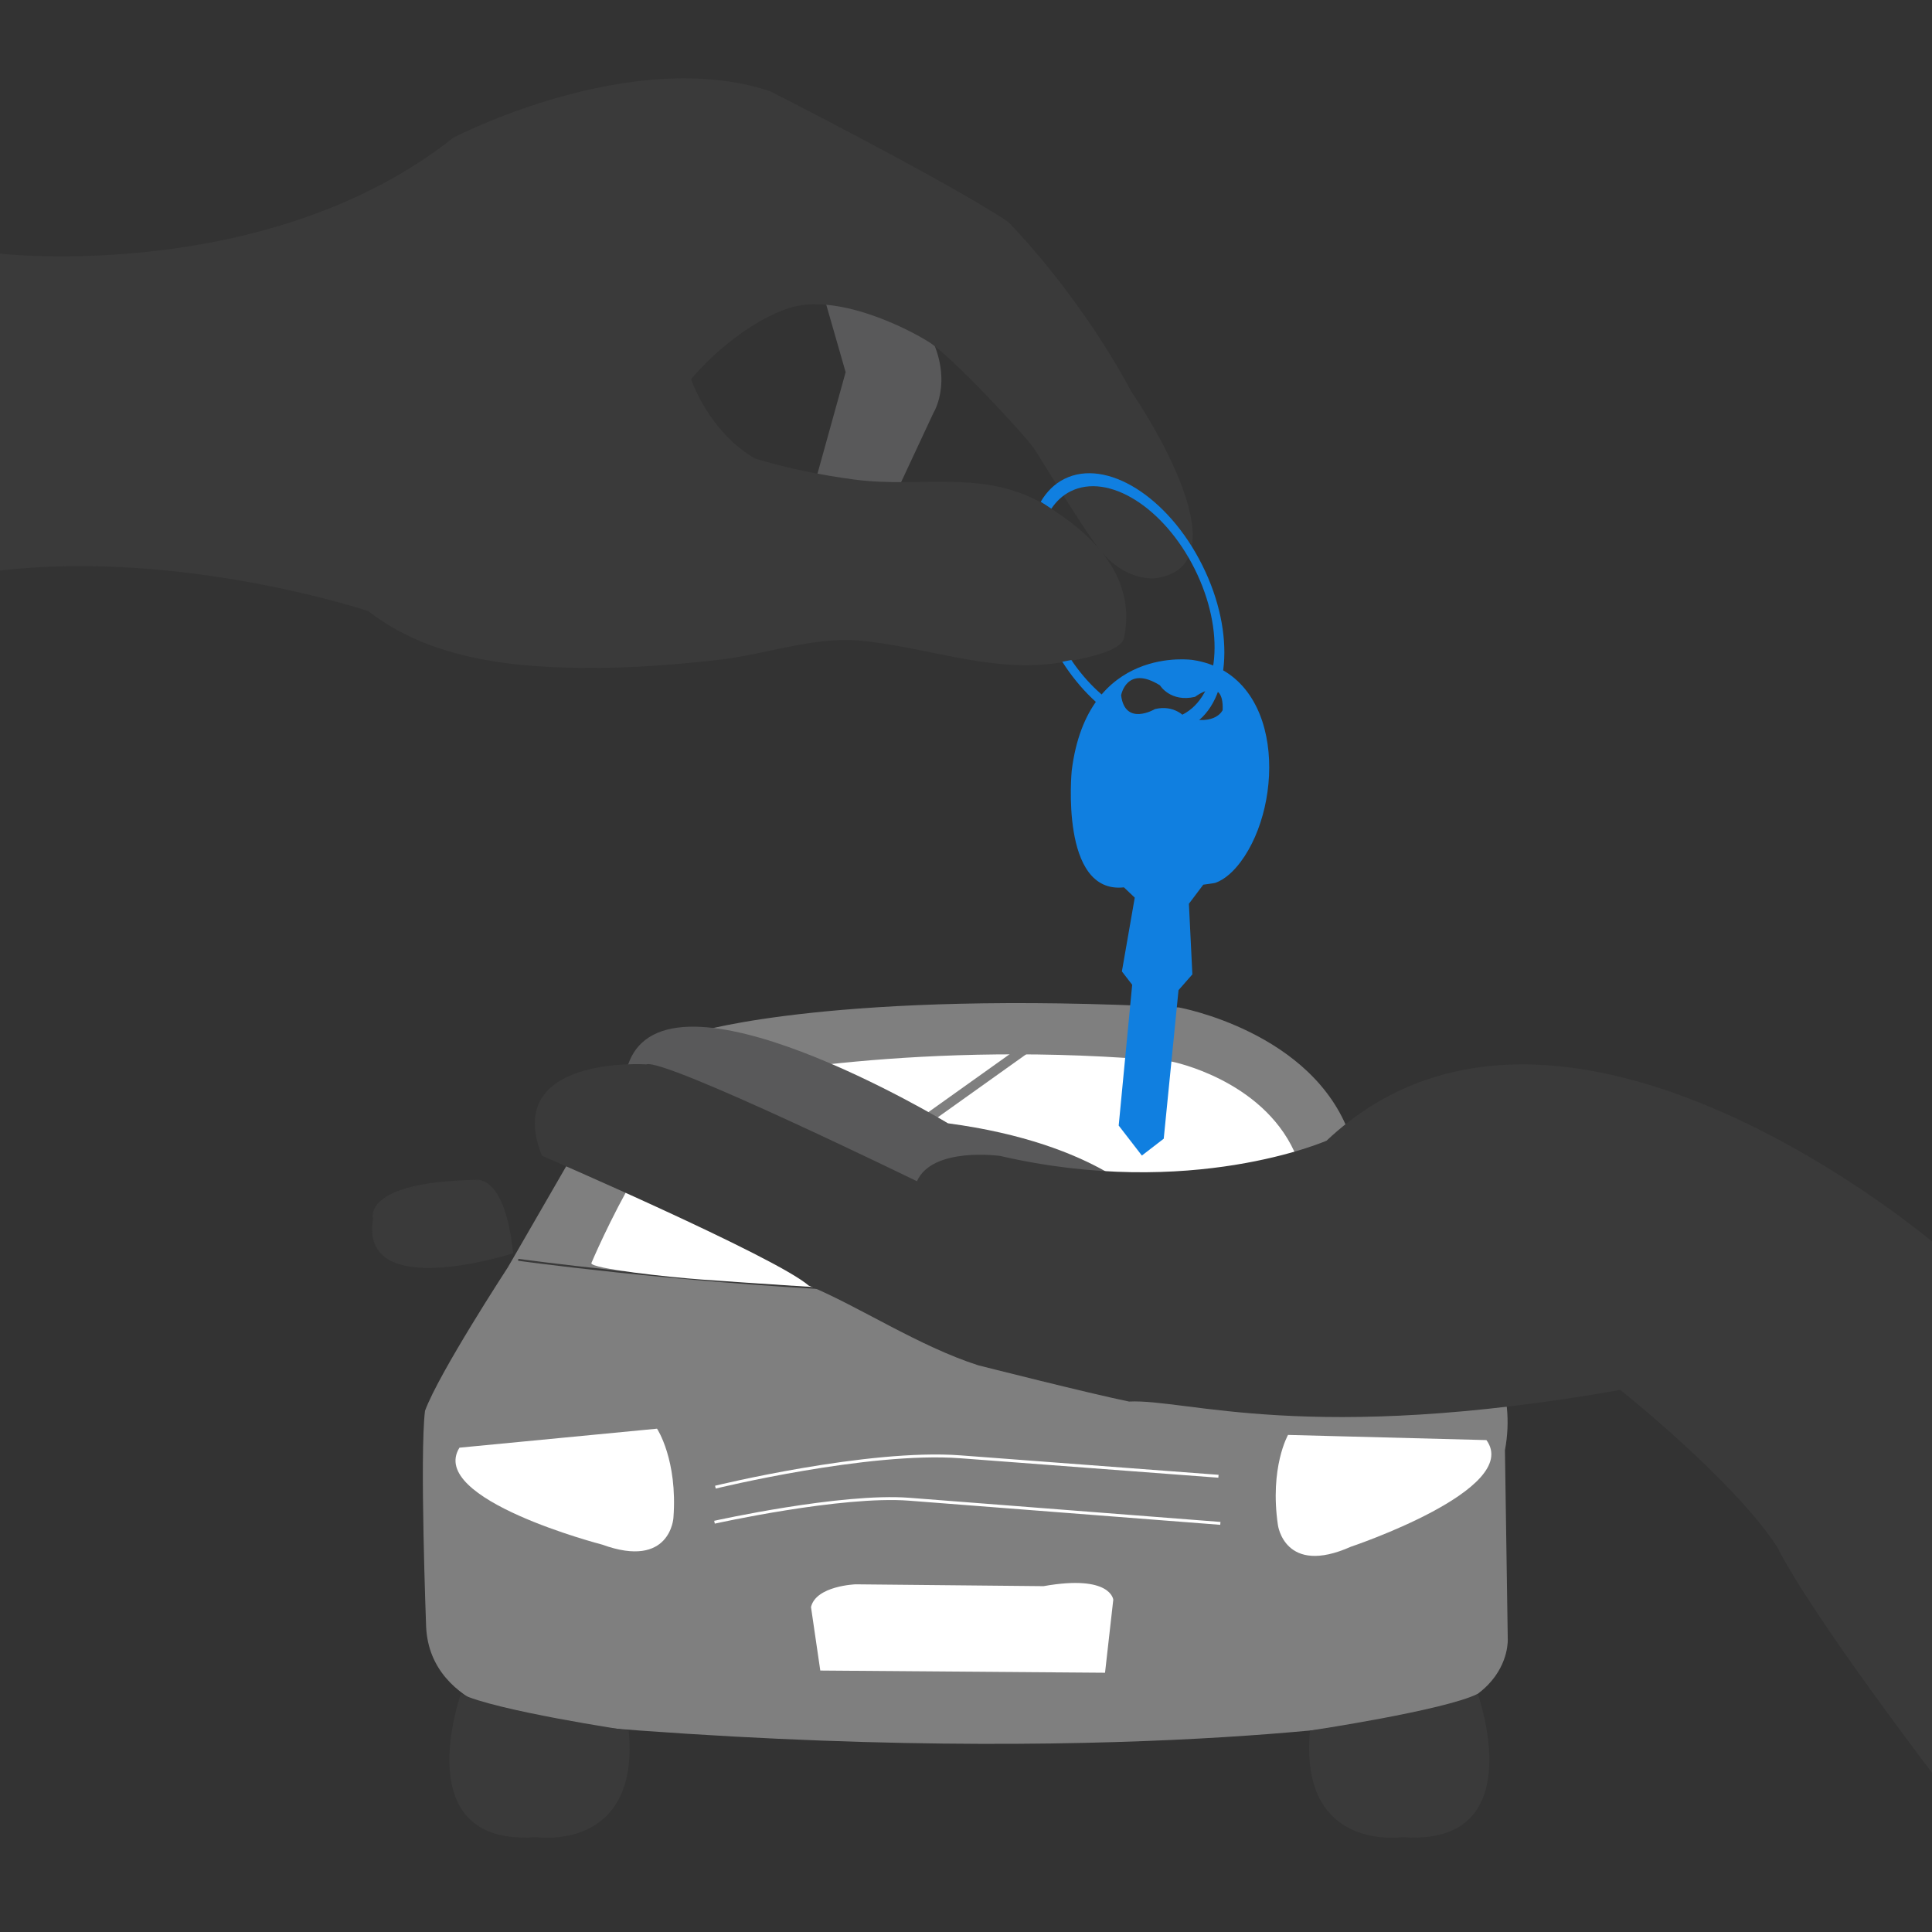 <?xml version="1.0" encoding="utf-8"?>
<!-- Generator: Adobe Illustrator 16.0.0, SVG Export Plug-In . SVG Version: 6.00 Build 0)  -->
<!DOCTYPE svg PUBLIC "-//W3C//DTD SVG 1.1//EN" "http://www.w3.org/Graphics/SVG/1.1/DTD/svg11.dtd">
<svg version="1.1" id="pick-up-drop" xmlns="http://www.w3.org/2000/svg" xmlns:xlink="http://www.w3.org/1999/xlink" x="0px"
	 y="0px" width="200px" height="200px" viewBox="0 0 200 200" style="enable-background:new 0 0 200 200;" xml:space="preserve">
<rect x="0" y="0" width="200" height="200" fill="#333333" stroke="none"/>
<style type="text/css">
<![CDATA[
	.st0{fill:#107FE0;}
	.st1{fill:#7F7F7F;}
	.st2{fill:#3A3A3A;stroke:#3A3A3A;stroke-width:0.1;stroke-miterlimit:10;}
	.st3{fill:none;stroke:#3A3A3A;stroke-width:0.2;stroke-miterlimit:10;}
	.st4{fill:#59595A;}
	.st5{fill:none;stroke:#FFFFFF;stroke-width:0.3;stroke-miterlimit:10;}
	.st6{fill:#FFFFFF;}
	.st7{display:inline;fill:#3A3A3A;}
	.st8{fill:none;stroke:#7F7F7F;stroke-miterlimit:10;}
	.st9{fill:#3A3A3A;}
	.st10{display:none;}
]]>
</style>
<g id="car">
	<g class="st10">
		<path class="st7" d="M116.906,176.633l0.984,1.807l-0.052,0.009l0.472-2.614l0.012-0.059l0.059,0.016l2.506,0.661l-0.102,0.104
			c-0.248-0.718-0.459-1.447-0.689-2.171l-0.016-0.048l0.039-0.029l1.813-1.461l0.027,0.084l-2.77-0.246l-0.027-0.002l0.014-0.023
			l0.611-1.032l0.008,0.006l-0.6,1.038l-0.004-0.009l2.771,0.214l0.021,0.002l-0.017,0.012l-1.797,1.48l0.004-0.01l0.699,2.168
			l0.006,0.017l-0.019-0.005l-2.498-0.688l0.011-0.006l-0.5,2.606l-0.004,0.019l-0.009-0.017l-0.965-1.818L116.906,176.633z"/>
	</g>
	<path class="st1" d="M145.1,130.402c0,0,13.002,7.466,10.691,19.722l0.291,19.485c0,0,0.182,2.488-2.027,4.787
		c-1.588,1.652-4.4,3.207-9.383,3.678c0,0-32.447,5.357-88.693,0.23c0,0-11.419-1.072-11.865-9.861c0,0-0.679-17.953-0.116-22.396
		c1.421-3.894,8.583-14.866,8.583-14.866l1.577-2.731l10.049-17.405c0,0,2.221-2.98,8.238-4.275c0,0,14.272-4.305,49.594-2.479
		c0,0,13.867,2.488,17.699,13.234C139.738,117.525,142.047,126.132,145.1,130.402z"/>
	<path class="st9" d="M152.977,175.346c0,0,5.699,15.832-7.771,14.834c0,0-10.774,1.604-9.595-11.031
		C135.611,179.148,149.465,177.078,152.977,175.346z"/>
	<path class="st9" d="M47.717,175.346c0,0-5.698,15.832,7.772,14.834c0,0,10.775,1.604,9.594-11.031
		C65.083,179.148,51.229,177.078,47.717,175.346z"/>
	<path class="st2" d="M53.063,129.702c0,0-15.889,5.131-14.392-3.542c0,0-1.232-3.721,10.504-3.971
		C49.176,122.189,52.207,121.43,53.063,129.702z"/>
	<path class="st2" d="M147.285,131.506c0,0,16.377,3.23,13.885-5.209c0,0,0.783-3.835-10.904-2.714
		C150.266,123.583,147.176,123.182,147.285,131.506z"/>
	<path class="st6" d="M84.916,172.934l29.477,0.228l0.853-7.56c0,0-0.231-2.643-7.22-1.404l-19.455-0.19
		c0,0-4.093,0.146-4.617,2.353L84.916,172.934z"/>
	<path class="st6" d="M47.564,149.863l20.452-1.967c0,0,2.149,3.225,1.696,9.235c0,0-0.32,5.334-7.374,2.767
		C62.338,159.898,44.225,155.213,47.564,149.863z"/>
	<path class="st6" d="M153.875,149.078l-20.539-0.535c0,0-1.92,3.367-1.047,9.33c0,0,0.693,5.299,7.547,2.246
		C139.836,160.119,157.58,154.182,153.875,149.078z"/>
	<path class="st5" d="M73.964,157.58c0,0,13.145-2.924,20.168-2.379c7.026,0.543,32.198,2.498,32.198,2.498"/>
	<path class="st5" d="M74.059,153.949c0,0,15.792-3.861,25.358-3.141c9.567,0.721,26.717,2.014,26.717,2.014"/>
	<path class="st3" d="M53.646,130.413c0,0,62.157,8.665,90.772-1.063"/>
	<path class="st6" d="M61.215,130.762c0,0,7.674-18.268,14.144-19.047c0,0,20.014-4.253,45.952-1.818c0,0,9.238,1.819,12.683,9.326
		l4.25,11.832c0,0-20.795,2.613-23.207,2.719c-10.537,0.439-17.797,0.438-42.375-1.313C69.173,132.211,61.182,131.33,61.215,130.762
		z"/>
	<path class="st8" d="M108.82,134.523c0,0.002,2.893-8.991,10.963-9.279c6.693-0.236,7.965,0.934,12.758,6.906l-10.109,0.836
		L108.82,134.523z"/>
	<path class="st8" d="M81.38,117.355c0,0-0.234,7.799,7.341,4.238l2.864-1.626l9.092,5.25c0,0,3.388-1.573,3.901-4.602l-8.456-4.884
		l10.667-7.607"/>
</g>
<g id="giver">
	<path id="back-fingure_1_" class="st4" d="M85.251,30.559l2.289,7.968l-3.2,11.534l8.001,1.87l4.295-9.202
		c0,0,2.431-3.845-1.093-9.272c-1.771-2.725-4.602-4.001-4.602-4.001L85.251,30.559z"/>
	<path id="front-hnd_1_" class="st9" d="M0,26.257c0,0,27.724,3.202,46.929-12.003c0,0,18.405-9.604,32.809-4.802
		c0,0,18.305,9.3,24.606,13.501c0,0,7.137,7.1,12.754,17.555c0,0,12.529,18.08,2.453,19.355c0,0-2.992,0.374-5.619-2.852
		c-1.869-2.298-6.27-9.688-6.899-10.594c-1.046-1.504-8.45-9.457-10.806-10.969c-2.311-1.484-9.663-5.168-14.591-3.543
		c-3.661,1.206-7.649,4.426-10.098,7.352c0,0,1.799,5.403,6.602,8.203c3.358,1.025,6.849,1.725,10.326,2.186
		c6.912,0.917,13.5-1.179,19.867,2.709c4.906,2.998,9.346,7.471,8.018,13.709c-0.361,1.695-6.346,2.514-7.492,2.647
		c-6.725,0.791-13.146-1.761-19.75-2.385c-4.867-0.461-9.864,1.432-14.678,1.976c-4.326,0.489-8.662,0.835-13.017,0.842
		c-7.998,0.014-16.777-0.8-23.285-5.88C38.122,63.262,19.003,56.862,0,59.063V26.257z"/>
</g>
<g id="receiver">
	<path id="back-fingure" class="st4" d="M118.979,124.684c0,0-5.103-6.303-20.855-8.402c0,0-29.101-17.604-33.091-6.102
		l19.887,13.903l16.56,5.05L118.979,124.684z"/>
	<path id="front-hnd" class="st9" d="M200.751,129.133c0,0-39.224-33.858-63.423-11.052c0,0-13.999,6.155-33.805,1.578
		c0,0-7-0.979-8.602,2.623c0,0-26.208-12.792-28.009-12.099c0,0-15.004-0.979-10.803,9.461c0,0,24.157,10.439,27.608,13.439
		c5.102,2.102,11.459,6.307,17.554,8.253c0,0,11.467,2.908,15.605,3.751c6.002-0.3,18.455,4.501,50.863-1.201
		c0,0,11.683,9.291,16.205,16.205c3.746,7.405,16.805,24.407,16.805,24.407L200.751,129.133L200.751,129.133z"/>
</g>
<g id="key">
	<path id="main-key" class="st0" d="M123.469,68.319c-0.003,0-10.898-1.641-12.525,11.46c0,0-1.256,12.808,5.404,12.08l1.121,1.063
		l-1.332,7.639l1.066,1.381l-1.396,14.574l2.398,3.106l2.264-1.745L122,102.5l1.434-1.634l-0.359-7.309c0,0,1.483-1.969,1.488-1.975
		c0,0,1.137-0.152,1.229-0.184c1.063-0.365,1.978-1.292,2.632-2.166C133.001,83.12,132.953,69.747,123.469,68.319z M122.713,74.281
		c0,0-1.111-1.372-3.148-0.878c0,0-3.094,1.837-3.508-1.425c0,0,0.557-3.183,4.021-1.034c0,0,1.077,1.786,3.629,1.195
		c0,0,3.021-2.329,2.86,1.373C126.566,73.512,125.861,75.158,122.713,74.281z"/>
	<path id="ring" class="st0" d="M124.457,58.504c-3.543-7.099-9.938-11.094-14.279-8.926c-1.027,0.513-1.84,1.333-2.447,2.369
		c0.36,0.221,0.729,0.459,1.102,0.714c0.521-0.772,1.18-1.394,1.99-1.799c3.906-1.951,9.658,1.646,12.85,8.035
		c3.191,6.388,2.609,13.148-1.299,15.101c-3.396,1.694-8.179-0.801-11.469-5.674c-0.305,0.063-0.617,0.122-0.939,0.178
		c3.657,5.724,9.174,8.717,13.053,6.78C127.357,73.114,128.002,65.602,124.457,58.504z"/>
</g>
</svg>
